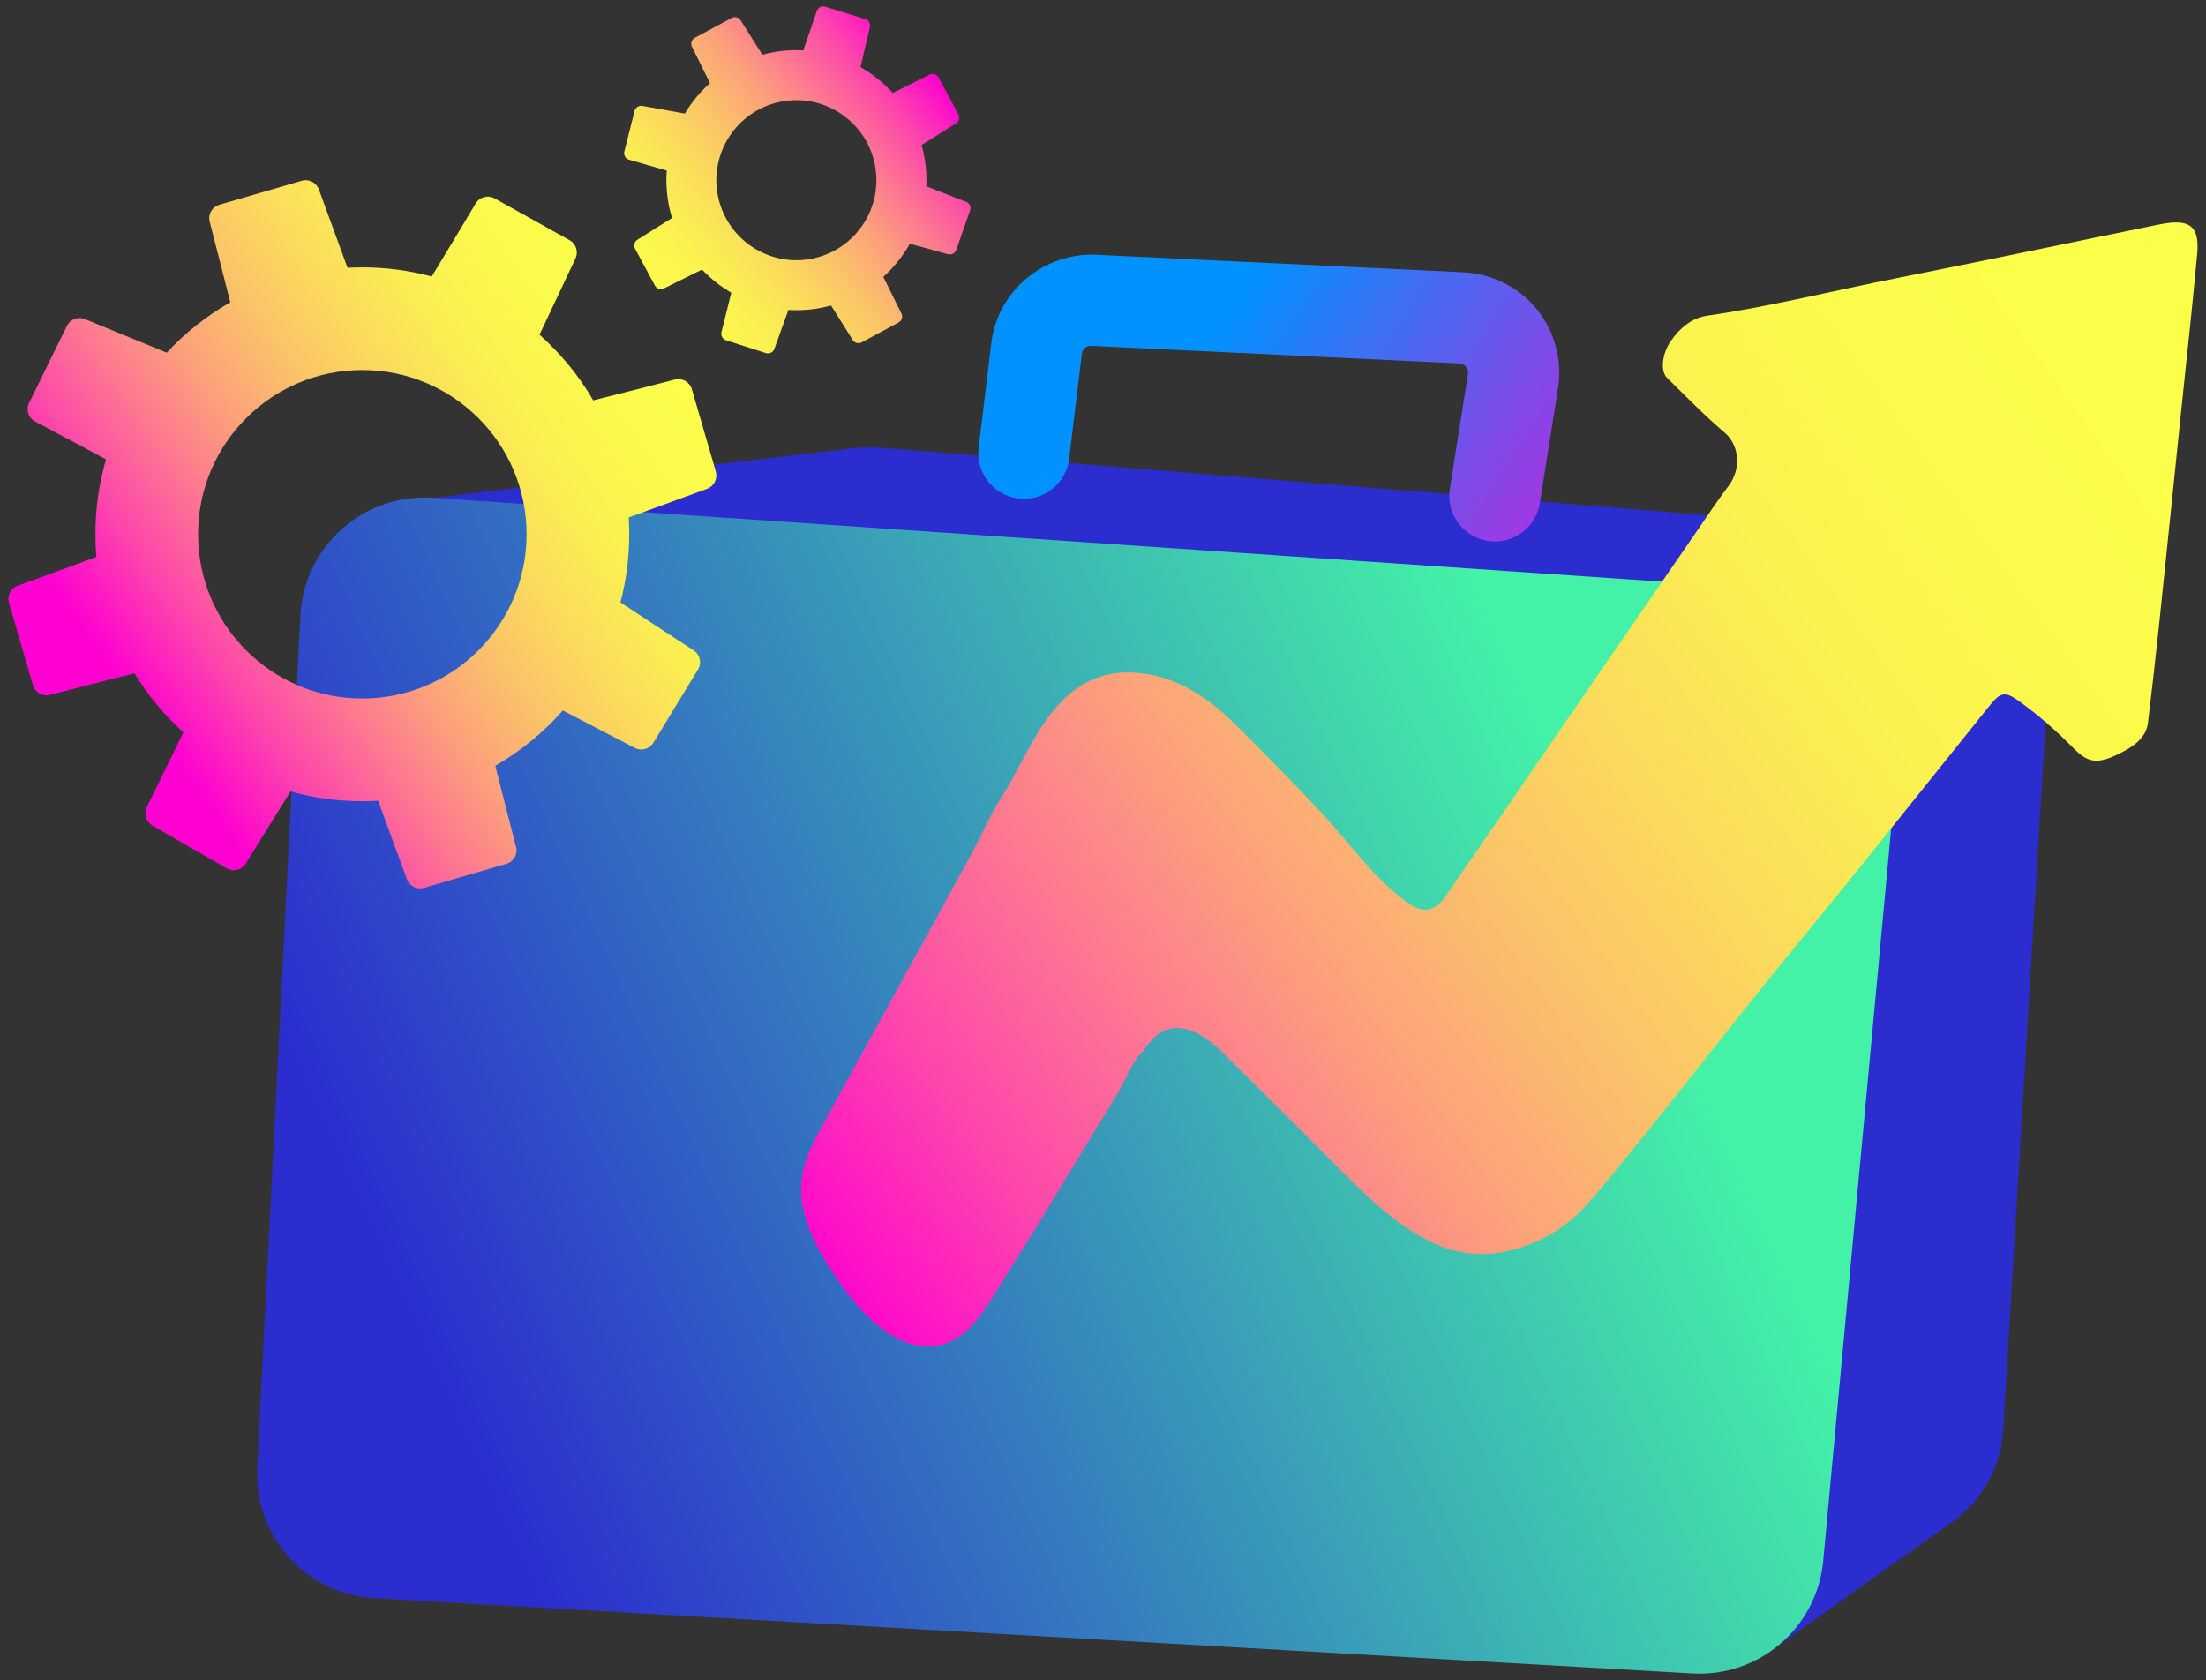 <svg width="172" height="131" viewBox="0 0 172 131" fill="none" xmlns="http://www.w3.org/2000/svg">
<rect x="0" y="0" width="172" height="131" fill="#333333" stroke="none"/>
<path d="M74.728 8.918L73.183 6.05C73.046 5.795 72.732 5.696 72.472 5.824C71.844 6.138 70.68 6.718 69.609 7.246C68.881 6.443 68.031 5.764 67.091 5.233L67.822 2.116C67.888 1.842 67.728 1.565 67.46 1.482L64.348 0.523C64.071 0.44 63.777 0.589 63.686 0.863C63.458 1.533 63.029 2.787 62.633 3.926C61.762 3.877 60.871 3.946 59.98 4.137C59.798 4.177 59.615 4.22 59.438 4.268L57.751 1.585C57.603 1.348 57.291 1.265 57.046 1.399L54.177 2.944C53.923 3.081 53.823 3.395 53.951 3.652C54.263 4.274 54.834 5.419 55.356 6.481C54.582 7.169 53.92 7.974 53.395 8.856L50.089 8.256C49.812 8.208 49.544 8.379 49.475 8.65L48.679 11.81C48.608 12.09 48.773 12.376 49.05 12.455C49.698 12.638 50.877 12.975 51.985 13.297C51.916 14.237 51.976 15.199 52.181 16.166C52.242 16.449 52.313 16.726 52.396 16.997L49.701 18.69C49.464 18.838 49.381 19.15 49.515 19.395L51.06 22.264C51.197 22.518 51.511 22.618 51.77 22.489C52.419 22.167 53.637 21.559 54.734 21.019C55.407 21.727 56.178 22.335 57.017 22.823L56.252 25.895C56.184 26.166 56.341 26.446 56.606 26.532L59.709 27.531C59.983 27.619 60.28 27.474 60.377 27.203C60.614 26.538 61.057 25.296 61.468 24.168C62.367 24.225 63.289 24.16 64.214 23.963C64.411 23.92 64.605 23.874 64.796 23.82L66.483 26.506C66.632 26.743 66.943 26.826 67.189 26.692L70.058 25.147C70.311 25.01 70.412 24.696 70.283 24.439C69.972 23.814 69.395 22.658 68.87 21.59C69.698 20.845 70.397 19.969 70.94 19.001L73.911 19.82C74.183 19.895 74.465 19.746 74.559 19.481L75.635 16.406C75.73 16.132 75.593 15.832 75.322 15.73C74.642 15.47 73.363 14.976 72.221 14.528C72.264 13.674 72.196 12.804 72.007 11.93C71.962 11.719 71.91 11.513 71.853 11.311L74.539 9.624C74.776 9.475 74.859 9.164 74.725 8.918H74.728ZM63.395 20.152C60.026 20.871 56.709 18.721 55.99 15.353C55.27 11.984 57.42 8.667 60.788 7.948C64.157 7.228 67.474 9.378 68.193 12.747C68.913 16.115 66.763 19.432 63.395 20.152Z" fill="url(#paint0_linear_2001_237)"/>
<path d="M152.232 118.66L138.469 128.437L33.754 38.818L66.346 34.973C67.191 34.873 68.045 34.859 68.892 34.927L152.597 41.764C156.89 42.115 160.119 45.835 159.862 50.134L156.18 111.546C156.008 114.393 154.558 117.007 152.234 118.657L152.232 118.66Z" fill="#2B2DCE"/>
<path d="M148.198 56.569L142.154 121.709C141.672 126.902 137.165 130.781 131.958 130.484L29.181 124.612C23.866 124.31 19.789 119.771 20.06 114.453L23.423 47.99C23.697 42.581 28.353 38.447 33.757 38.815L139.214 46.009C144.644 46.38 148.703 51.148 148.201 56.569H148.198Z" fill="url(#paint1_linear_2001_237)"/>
<path d="M116.554 42.221C118.272 42.221 119.785 40.973 120.062 39.221L121.478 30.271C121.823 28.079 121.218 25.835 119.819 24.111C118.418 22.389 116.342 21.339 114.127 21.233L85.432 19.863C81.37 19.697 77.784 22.686 77.293 26.737L76.303 34.913C76.066 36.862 77.456 38.632 79.403 38.869C81.364 39.109 83.123 37.719 83.36 35.766L84.35 27.591C84.396 27.225 84.724 26.917 85.09 26.968L113.788 28.338C114.05 28.35 114.216 28.487 114.307 28.598C114.398 28.71 114.498 28.901 114.458 29.158L113.042 38.107C112.737 40.045 114.059 41.867 116 42.175C116.188 42.204 116.374 42.218 116.559 42.218L116.554 42.221Z" fill="url(#paint2_linear_2001_237)"/>
<path d="M73.178 104.904C69.147 105.686 65.658 100.619 63.971 97.648C62.975 95.895 62.25 93.885 62.51 91.887C62.709 90.357 63.463 88.961 64.205 87.608C68.053 80.588 71.924 73.58 75.758 66.555C76.54 65.122 77.203 63.549 78.096 62.147C79.484 59.969 80.486 57.377 82.216 55.304C83.885 53.306 85.915 52.267 88.513 52.45C91.542 52.661 94.074 54.242 96.346 56.512C98.641 58.807 100.931 61.111 103.14 63.489C105.25 65.755 107.097 68.456 109.612 70.288C110.111 70.651 110.688 70.999 111.302 70.925C111.904 70.851 112.381 70.38 112.723 69.877C114.199 67.697 115.712 65.533 117.208 63.36C121.941 56.486 127.028 49.078 132.529 41.082C133.257 40.023 133.976 38.939 134.77 37.891C135.766 36.581 135.646 34.734 134.453 33.72C132.883 32.384 131.441 30.9 129.974 29.458C129.449 28.942 129.577 27.603 130.257 26.612C130.979 25.562 131.912 24.788 133.114 24.614C137.953 23.917 142.969 22.658 148.164 21.631C154.596 20.358 161.324 18.933 168.361 17.5C170.702 17.023 171.509 17.597 171.313 19.781C170.936 23.946 170.476 28.045 170.062 32.056C169.471 37.777 168.906 43.335 168.338 48.742C168.067 51.325 167.778 53.874 167.47 56.392C167.33 57.528 166.345 58.213 165.266 58.75C163.514 59.621 162.803 59.489 161.664 58.336C160.322 56.974 158.878 55.701 157.288 54.576C156.354 53.917 155.952 54 155.192 54.942C151.493 59.538 147.984 63.943 144.601 68.136C141.989 71.373 139.42 74.474 136.988 77.499C134.347 80.785 131.847 83.982 129.392 87.037C127.525 89.361 125.729 91.639 123.868 93.774C122.161 95.735 119.943 97.065 117.302 97.602C115.298 98.007 113.286 97.733 111.299 96.706C108.438 95.224 106.195 92.903 103.94 90.654C101.136 87.862 98.339 85.064 95.538 82.27C93.394 80.129 90.985 78.933 89.095 82.041C88.644 82.113 87.442 84.756 87.168 85.21C86.478 86.346 85.784 87.485 85.093 88.621C83.709 90.896 82.324 93.171 80.942 95.447C79.792 97.339 78.599 99.189 77.437 101.07C76.449 102.666 75.27 104.416 73.326 104.879C73.275 104.89 73.226 104.901 73.175 104.91L73.178 104.904Z" fill="url(#paint3_linear_2001_237)"/>
<path d="M55.813 36.772L53.943 30.352C53.777 29.781 53.189 29.444 52.613 29.595C51.22 29.955 48.63 30.623 46.255 31.219C45.136 29.295 43.72 27.568 42.065 26.098L44.868 20.155C45.113 19.632 44.914 19.007 44.408 18.727L38.565 15.47C38.048 15.182 37.394 15.356 37.089 15.867C36.341 17.117 34.945 19.45 33.66 21.562C31.933 21.094 30.118 20.848 28.245 20.848C27.86 20.848 27.477 20.86 27.098 20.88L24.862 14.771C24.665 14.228 24.08 13.934 23.526 14.094L17.106 15.964C16.535 16.13 16.198 16.718 16.35 17.291C16.707 18.67 17.363 21.22 17.957 23.572C16.107 24.625 14.437 25.953 13.001 27.5L6.621 24.882C6.087 24.662 5.473 24.893 5.219 25.413L2.268 31.416C2.008 31.95 2.213 32.593 2.739 32.872C3.961 33.517 6.184 34.696 8.268 35.821C7.726 37.674 7.438 39.635 7.438 41.665C7.438 42.258 7.463 42.844 7.512 43.426L1.38 45.67C0.838 45.867 0.541 46.452 0.703 47.006L2.573 53.429C2.739 53.997 3.327 54.334 3.903 54.182C5.342 53.811 8.048 53.112 10.483 52.501C11.528 54.214 12.816 55.761 14.297 57.103L11.445 62.94C11.191 63.457 11.386 64.085 11.885 64.374L17.683 67.711C18.197 68.005 18.853 67.842 19.165 67.337C19.924 66.103 21.343 63.8 22.653 61.713C24.434 62.21 26.313 62.475 28.254 62.475C28.668 62.475 29.076 62.464 29.484 62.438L31.722 68.553C31.919 69.095 32.504 69.389 33.058 69.229L39.481 67.359C40.049 67.194 40.386 66.606 40.235 66.032C39.878 64.645 39.213 62.075 38.619 59.709C40.603 58.567 42.382 57.108 43.88 55.398L49.495 58.319C50.006 58.587 50.637 58.41 50.94 57.916L54.42 52.204C54.728 51.696 54.58 51.036 54.083 50.714C52.832 49.9 50.474 48.362 48.373 46.971C48.822 45.276 49.059 43.497 49.059 41.662C49.059 41.222 49.044 40.782 49.016 40.351L55.13 38.113C55.673 37.916 55.97 37.331 55.807 36.777L55.813 36.772ZM28.251 54.465C21.177 54.465 15.445 48.73 15.445 41.659C15.445 34.588 21.18 28.853 28.251 28.853C35.322 28.853 41.057 34.588 41.057 41.659C41.057 48.73 35.322 54.465 28.251 54.465Z" fill="url(#paint4_linear_2001_237)"/>
<defs>
<linearGradient id="paint0_linear_2001_237" x1="48.111" y1="25.327" x2="72.789" y2="5.447" gradientUnits="userSpaceOnUse">
<stop stop-color="#FBFF4A"/>
<stop offset="0.14" stop-color="#FBFB4B"/>
<stop offset="0.27" stop-color="#FBF051"/>
<stop offset="0.39" stop-color="#FBDD5B"/>
<stop offset="0.51" stop-color="#FBC369"/>
<stop offset="0.63" stop-color="#FCA17B"/>
<stop offset="0.74" stop-color="#FD7891"/>
<stop offset="0.86" stop-color="#FD47AB"/>
<stop offset="0.97" stop-color="#FE10C8"/>
<stop offset="1" stop-color="#FF01D1"/>
</linearGradient>
<linearGradient id="paint1_linear_2001_237" x1="133.593" y1="61.687" x2="33.514" y2="106.928" gradientUnits="userSpaceOnUse">
<stop offset="0.09" stop-color="#44F2A7"/>
<stop offset="1" stop-color="#2B2DCE"/>
</linearGradient>
<linearGradient id="paint2_linear_2001_237" x1="93.439" y1="27.522" x2="135.263" y2="54.245" gradientUnits="userSpaceOnUse">
<stop stop-color="#0192FF"/>
<stop offset="0.94" stop-color="#FF01D1"/>
</linearGradient>
<linearGradient id="paint3_linear_2001_237" x1="167.446" y1="28.283" x2="64.626" y2="102.15" gradientUnits="userSpaceOnUse">
<stop stop-color="#FBFF4A"/>
<stop offset="0.14" stop-color="#FBFB4B"/>
<stop offset="0.27" stop-color="#FBF051"/>
<stop offset="0.39" stop-color="#FBDD5B"/>
<stop offset="0.51" stop-color="#FBC369"/>
<stop offset="0.63" stop-color="#FCA17B"/>
<stop offset="0.74" stop-color="#FD7891"/>
<stop offset="0.86" stop-color="#FD47AB"/>
<stop offset="0.97" stop-color="#FE10C8"/>
<stop offset="1" stop-color="#FF01D1"/>
</linearGradient>
<linearGradient id="paint4_linear_2001_237" x1="52.124" y1="24.859" x2="10.312" y2="54.334" gradientUnits="userSpaceOnUse">
<stop stop-color="#FBFF4A"/>
<stop offset="0.14" stop-color="#FBFB4B"/>
<stop offset="0.27" stop-color="#FBF051"/>
<stop offset="0.39" stop-color="#FBDD5B"/>
<stop offset="0.51" stop-color="#FBC369"/>
<stop offset="0.63" stop-color="#FCA17B"/>
<stop offset="0.74" stop-color="#FD7891"/>
<stop offset="0.86" stop-color="#FD47AB"/>
<stop offset="0.97" stop-color="#FE10C8"/>
<stop offset="1" stop-color="#FF01D1"/>
</linearGradient>
</defs>
</svg>
